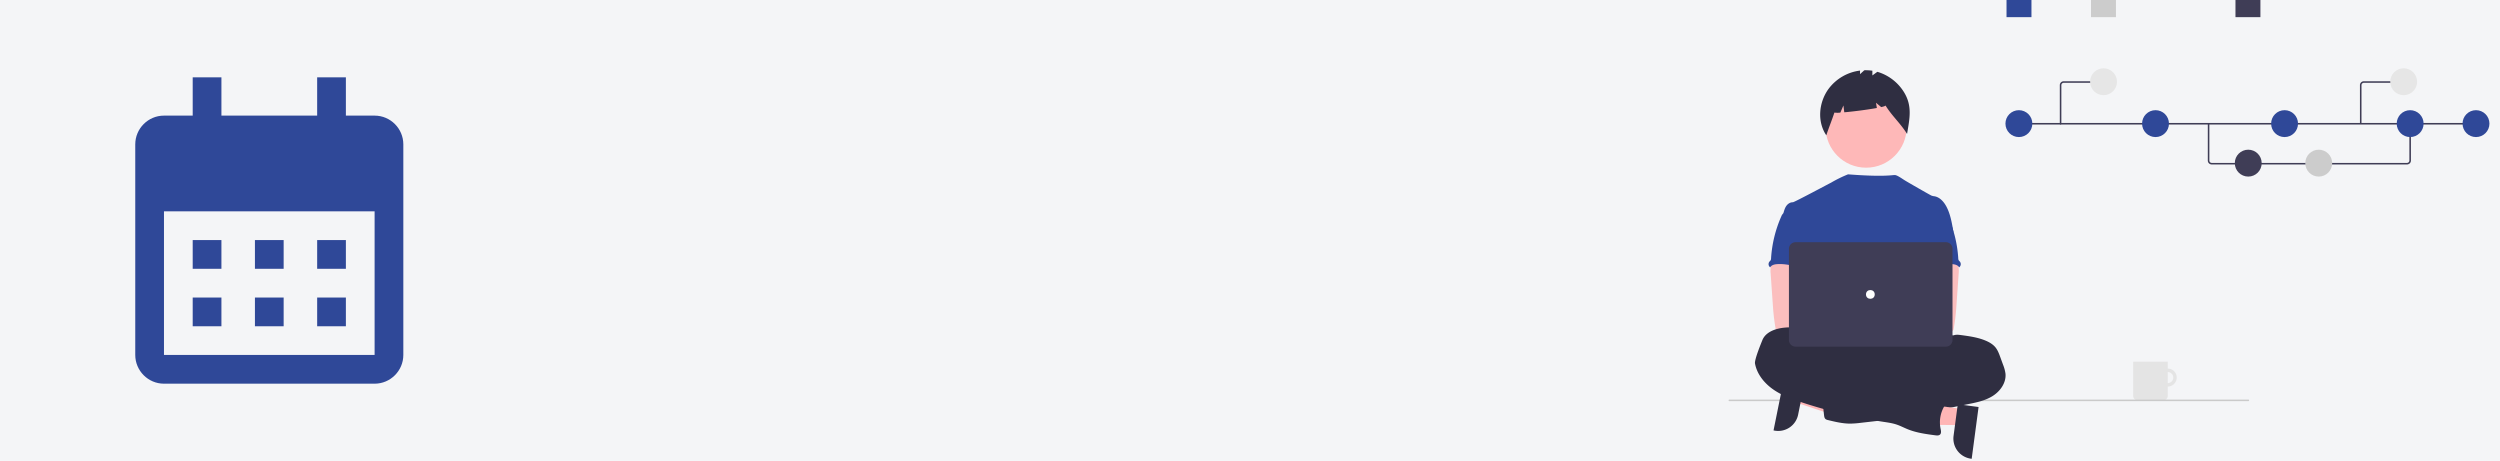 <?xml version="1.0" encoding="UTF-8" standalone="no"?>
<svg
   width="1280"
   height="236"
   viewBox="0 0 1280 236"
   version="1.1"
   id="svg5525"
   sodipodi:docname="Freigabetermine.svg"
   inkscape:version="1.2.2 (732a01da63, 2022-12-09)"
   xml:space="preserve"
   xmlns:inkscape="http://www.inkscape.org/namespaces/inkscape"
   xmlns:sodipodi="http://sodipodi.sourceforge.net/DTD/sodipodi-0.dtd"
   xmlns="http://www.w3.org/2000/svg"
   xmlns:svg="http://www.w3.org/2000/svg"><defs
     id="defs5529" /><sodipodi:namedview
     id="namedview5527"
     pagecolor="#ffffff"
     bordercolor="#666666"
     borderopacity="1.0"
     inkscape:showpageshadow="2"
     inkscape:pageopacity="0.0"
     inkscape:pagecheckerboard="0"
     inkscape:deskcolor="#d1d1d1"
     showgrid="false"
     inkscape:zoom="1.0171875"
     inkscape:cx="640"
     inkscape:cy="117.97235"
     inkscape:window-width="1828"
     inkscape:window-height="1057"
     inkscape:window-x="1912"
     inkscape:window-y="-8"
     inkscape:window-maximized="1"
     inkscape:current-layer="g483" /><rect
     style="fill:#f4f5f7;fill-opacity:1;stroke-width:3.438"
     id="rect5700"
     width="1280"
     height="236"
     x="0"
     y="0" /><g
     style="fill:#2f4898"
     id="g483"
     transform="matrix(8.167,0,0,8.167,81.527,318.409)"><g
       id="g1749"
       transform="matrix(0.049,0,0,0.049,98.384,-38.989)"><g
         id="f9b32178-6d95-472d-b482-6662972666de"
         data-name="Group 100"><path
           id="f4b94a19-cbe0-459a-95a6-6ea3b3d72055-239"
           data-name="Path 1465"
           d="m 675.147,628.1 a 11.49,11.49 0 1 0 11.49,11.49 v 0 a 11.49,11.49 0 0 0 -11.49,-11.49 z m 0,18.561 a 7.071,7.071 0 1 1 7.071,-7.071 v 6e-5 a 7.071,7.071 0 0 1 -7.071,7.071 z"
           transform="translate(-113.269,-156.487)"
           fill="#e4e4e4" /><path
           id="abc0e0b3-f22e-4bee-9929-c6879640924e-240"
           data-name="Path 1467"
           d="m 630.954,619.261 h 44.193 v 43.739 a 5.757,5.757 0 0 1 -5.757,5.757 h -32.679 a 5.757,5.757 0 0 1 -5.757,-5.757 z"
           transform="translate(-113.269,-156.487)"
           fill="#e4e4e4" /></g><path
         id="e24b6f19-a0a0-4e73-9cfc-bbb7635ad236-241"
         data-name="Path 944"
         d="m 778.403,669.758 h -664.237 a 1.006,1.006 0 0 1 0,-2 h 664.237 a 1.006,1.006 0 0 1 0,2 z"
         transform="translate(-113.269,-156.487)"
         fill="#cacaca" /><polygon
         points="167.759,510.228 89.41,494.381 85.302,514.694 161.695,540.208 "
         fill="#ffb6b6"
         id="polygon1659" /><path
         d="m 210.36,647.029 -8.091,40.003 -3.3e-4,0.002 a 26.011,26.011 0 0 1 -30.65,20.335 l -0.828,-0.168 13.248,-65.496 z"
         transform="translate(-113.269,-156.487)"
         fill="#2f2e41"
         id="path1661" /><circle
         id="fd4e5ab9-ffc8-4bbb-9267-3af70c31dae1"
         data-name="Ellipse 276"
         cx="175.979"
         cy="162.713"
         r="51.871"
         fill="#feb8b8" /><path
         id="a8c9bbe2-1461-49cf-8211-f8d251166dc5-242"
         data-name="Path 1461"
         d="m 337.697,274.45 a 59.907,59.907 0 0 0 -34.081,-26.052 l -6.368,4.647 v -6.034 a 55.143,55.143 0 0 0 -10.3,-0.6 l -5.494,4.971 v -4.558 a 59.335,59.335 0 0 0 -40.932,24.347 c -11.931,17.2 -13.945,41.129 -2.21,58.467 3.221,-9.9 7.131,-19.189 10.353,-29.088 a 29.299,29.299 0 0 0 7.633,0.037 l 3.919,-9.145 1.095,8.758 c 12.148,-1.058 30.166,-3.382 41.682,-5.511 l -1.12,-6.719 6.7,5.583 c 3.528,-0.812 5.623,-1.549 5.45,-2.112 8.565,13.808 19.047,22.627 27.611,36.435 3.253,-19.47 6.997,-35.659 -3.938,-53.426 z"
         transform="translate(-113.269,-156.487)"
         fill="#2f2e41" /><ellipse
         id="f6be96d1-713f-4c17-812c-ecd79c56fe95"
         data-name="Ellipse 260"
         cx="192.856"
         cy="464.787"
         rx="133.56"
         ry="37.359"
         fill="#2f2e41" /><path
         d="m 400.808,452.588 c -1.784,-10.731 -3.624,-21.668 -8.611,-31.335 -3.278,-6.332 -8.481,-12.366 -15.495,-13.618 a 14.99,14.99 0 0 1 -4.035,-0.934 c -2.055,-0.99 -29.673,-16.756 -34.063,-19.502 -3.769,-2.357 -9.719,-6.722 -12.719,-6.722 -3.018,-0.066 -14.591,2.627 -59.76,-0.904 a 163.141,163.141 0 0 0 -22.01,10.822 c -0.146,-0.096 -46.882,25.001 -48.638,24.935 -3.325,-0.14 -6.416,1.989 -8.322,4.67 -1.906,2.681 -2.8,6 -3.736,9.209 10.208,22.733 19.548,45.495 29.757,68.228 a 5.821,5.821 0 0 1 0.738,2.8 6.834,6.834 0 0 1 -1.27,2.8 c -5.006,8.042 -4.847,18.157 -4.3,27.609 0.547,9.452 1.224,19.436 -3,27.908 -1.149,2.326 -2.643,4.455 -3.736,6.781 -2.559,5.268 -3.484,22.117 -1.989,27.777 l 187.267,5.365 C 382.86,587.409 400.808,452.588 400.808,452.588 Z"
         transform="translate(-113.269,-156.487)"
         fill="#2f4898"
         id="path1666" /><path
         id="eb41f72e-aba6-4a16-bf55-c7027d2f1a4b-243"
         data-name="Path 1421"
         d="m 167.233,498.445 a 33.063,33.063 0 0 0 -0.112,8.154 l 2.684,38.546 c 0.252,3.633 0.5,7.257 0.841,10.881 0.644,7.033 1.606,14.01 2.8,20.977 a 3.736,3.736 0 0 0 3.829,3.633 c 11.815,2.5 24.022,2.4 36.08,1.719 18.4,-1.027 65.474,-2.97 68.35,-6.706 2.876,-3.736 1.2,-9.779 -2.55,-12.8 -3.75,-3.021 -65.871,-10.386 -65.871,-10.386 0.607,-4.81 2.438,-9.34 4.175,-13.907 3.12,-8.1 6.034,-16.466 6.09,-25.143 0.056,-8.677 -3.213,-17.8 -10.321,-22.771 -5.847,-4.081 -13.375,-4.838 -20.5,-4.67 -5.184,0.149 -14.141,-1.093 -18.876,0.934 -3.747,1.65 -5.919,7.87 -6.619,11.539 z"
         transform="translate(-113.269,-156.487)"
         fill="#fbbebe" /><path
         id="a363f2f7-2464-40a1-ad01-344825aa0b75-244"
         data-name="Path 1423"
         d="m 401.141,585.578 c 3.11,-1.186 6.538,-0.757 9.872,-0.308 10.732,1.466 21.622,2.97 31.569,7.257 4.67,2 9.116,4.67 12.273,8.6 2.8,3.54 4.436,7.874 5.987,12.142 l 3.587,9.826 a 47.3,47.3 0 0 1 3.129,11.516 c 1.121,11.759 -6.921,22.845 -17.036,28.954 -10.115,6.109 -22.023,8.284 -33.624,10.563 -11.601,2.279 -23.247,4.8 -34.8,7.472 a 140.086,140.086 0 0 1 -16.373,3.222 c -12.366,1.4 -25.292,-0.663 -37.042,3.428 -4.67,1.635 -9.256,4.063 -14.1,5.193 a 87.745,87.745 0 0 1 -9.751,1.485 l -22.238,2.54 a 121.313,121.313 0 0 1 -13.636,1.046 c -9.713,0 -19.268,-2.3 -28.7,-4.6 a 7.258,7.258 0 0 1 -2.8,-1.13 c -1.494,-1.177 -1.821,-3.26 -2.036,-5.146 q -1.429,-12.525 -2.5,-25.077 c -0.224,-2.718 -0.392,-5.66 1.093,-7.948 1.868,-2.8 5.511,-3.68 8.836,-4.222 a 230.58,230.58 0 0 1 42.665,-2.961 c 5.426,-5.426 14.374,-5.454 21.482,-8.406 a 63.897,63.897 0 0 0 7.575,-4.119 99.001,99.001 0 0 1 41.59,-13.141 38.714,38.714 0 0 0 8.509,-1.214 c 5.5,-1.709 10.517,-6.361 16.167,-5.221 0.7,-1.933 1.186,-4.521 2.8,-5.847 0.8,-0.682 1.793,-1.139 2.531,-1.868 1.56,-1.578 1.7,-4.063 1.466,-6.267 -0.234,-2.204 -0.757,-4.464 -0.187,-6.613 a 9.141,9.141 0 0 1 1.037,-2.307 c 2.792,-4.832 7.023,-7.316 12.655,-6.849 z"
         transform="translate(-113.269,-156.487)"
         fill="#2f2e41" /><path
         id="b53ad979-99f4-4c6e-a0f8-957060c42096-245"
         data-name="Path 1430"
         d="m 182.88,429.901 a 9.667,9.667 0 0 0 -2.073,3.316 156.78,156.78 0 0 0 -13.169,53.816 5.38,5.38 0 0 1 -0.607,2.606 11.403,11.403 0 0 1 -1.373,1.485 5.156,5.156 0 0 0 0.617,7.266 q 0.127,0.107 0.261,0.206 c 1.541,-2.9 5.23,-3.848 8.509,-4.1 15.7,-1.242 31.036,6.062 46.783,5.511 -1.111,-3.839 -2.709,-7.528 -3.615,-11.413 -4.007,-17.251 5.987,-36.033 -0.14,-52.649 -1.224,-3.325 -3.269,-6.594 -6.491,-8.051 a 17.291,17.291 0 0 0 -4.156,-1.1 c -3.979,-0.719 -11.9,-3.792 -15.747,-2.559 -1.42,0.458 -1.98,1.793 -3.157,2.6 -1.788,1.142 -4.16,1.562 -5.642,3.066 z"
         transform="translate(-113.269,-156.487)"
         fill="#2f4898" /><path
         id="a1197c30-bfd4-4098-bcf9-2468e7a33bf1-246"
         data-name="Path 1421"
         d="m 400.921,486.906 c -4.735,-2.027 -13.692,-0.785 -18.876,-0.934 -7.125,-0.168 -14.653,0.589 -20.5,4.67 -7.108,4.971 -10.377,14.094 -10.321,22.771 0.056,8.677 2.97,17.043 6.09,25.143 1.737,4.567 3.568,9.097 4.175,13.907 0,0 -62.121,7.365 -65.871,10.386 -3.75,3.021 -5.426,9.064 -2.55,12.8 2.876,3.736 92.615,7.487 104.43,4.987 a 3.736,3.736 0 0 0 3.829,-3.633 c 1.194,-6.967 2.156,-13.944 2.8,-20.977 0.341,-3.624 0.589,-7.248 0.841,-10.881 l 2.684,-38.546 a 33.064,33.064 0 0 0 -0.112,-8.154 c -0.7,-3.669 -2.872,-9.889 -6.619,-11.539 z"
         transform="translate(-113.269,-156.487)"
         fill="#fbbebe" /><path
         id="ebe46053-6aac-4aa7-8615-21a6fa79538d-247"
         data-name="Path 1430"
         d="m 386.251,426.835 c -1.177,-0.807 -1.737,-2.142 -3.157,-2.6 -3.847,-1.233 -11.768,1.84 -15.747,2.559 a 17.291,17.291 0 0 0 -4.156,1.1 c -3.222,1.457 -5.267,4.726 -6.491,8.051 -6.127,16.616 3.867,35.398 -0.14,52.649 -0.906,3.885 -2.504,7.574 -3.615,11.413 15.747,0.551 31.083,-6.753 46.783,-5.511 3.279,0.252 6.968,1.2 8.509,4.1 q 0.134,-0.099 0.261,-0.206 a 5.156,5.156 0 0 0 0.617,-7.266 11.401,11.401 0 0 1 -1.373,-1.485 5.38,5.38 0 0 1 -0.607,-2.606 156.78,156.78 0 0 0 -13.169,-53.816 9.667,9.667 0 0 0 -2.073,-3.316 c -1.482,-1.504 -3.854,-1.924 -5.642,-3.066 z"
         transform="translate(-113.269,-156.487)"
         fill="#2f4898" /><polygon
         points="220.005,512.846 299.243,523.378 296.513,543.921 215.975,543.166 "
         fill="#ffb6b6"
         id="polygon1673" /><path
         d="m 433.122,677.272 -8.804,66.24 -0.838,-0.111 a 26.011,26.011 0 0 1 -22.356,-29.208 l 2.2e-4,-0.002 5.377,-40.457 z"
         transform="translate(-113.269,-156.487)"
         fill="#2f2e41"
         id="path1675" /><path
         id="a0b0f7ea-4ed9-4447-aa64-e2335b2c3196-248"
         data-name="Path 1427"
         d="m 223.039,595.974 c 0,0.934 -1.466,0 -1.6,-1 -1.027,-7.556 -7.024,-13.786 -14.01,-16.812 -6.986,-3.026 -14.944,-3.185 -22.509,-2.466 -11.441,1.083 -24.284,5.464 -28.468,16.158 -0.99,2.5 -10.264,24.76 -9.359,29.766 2.438,13.356 11.572,24.779 22.64,32.69 11.068,7.911 24,12.637 36.9,16.9 a 639.949,639.949 0 0 0 104.607,24.984 c 5.753,0.869 11.563,1.672 17.073,3.521 4.931,1.653 9.545,4.128 14.365,6.071 11.208,4.5 23.266,6.108 35.211,7.687 2.036,0.262 4.371,0.448 5.875,-0.934 1.943,-1.8 1.3,-4.941 0.747,-7.528 a 40.488,40.488 0 0 1 4.773,-28.729 c 2,-3.362 4.6,-6.809 4.222,-10.7 -0.448,-4.539 -4.969,-7.752 -9.471,-8.481 -4.502,-0.729 -9.078,0.346 -13.6,0.934 a 7.285,7.285 0 0 1 -4.623,-0.458 9.235,9.235 0 0 1 -1.812,-1.606 20.482,20.482 0 0 0 -23.854,-3.334 c -1.672,0.934 -4.2,-1.149 -5.94,-1.933 l -19.642,-8.892 c -22.565,-10.208 -45.242,-20.464 -69.115,-26.927 a 14.514,14.514 0 0 1 -5.324,-2.214 c -1.186,-0.934 -2.036,-2.2 -3.129,-3.241 -2.382,-2.251 -5.7,-3.148 -8.555,-4.745 -2.855,-1.597 -6.056,-5.508 -5.402,-8.711 z"
         transform="translate(-113.269,-156.487)"
         fill="#2f2e41" /><circle
         cx="160.617"
         cy="411.99"
         r="14"
         fill="#fbbebe"
         id="circle1678" /><circle
         cx="191.617"
         cy="411.99"
         r="14"
         fill="#fbbebe"
         id="circle1680" /><path
         d="M 391.305,600.024 H 198.966 a 8.48,8.48 0 0 1 -8.47,-8.47 V 474.868 a 8.48,8.48 0 0 1 8.47,-8.47 h 192.339 a 8.48,8.48 0 0 1 8.47,8.47 v 116.687 a 8.48,8.48 0 0 1 -8.47,8.47 z"
         transform="translate(-113.269,-156.487)"
         fill="#3f3d56"
         id="path1682" /><circle
         id="e793da3b-cee2-4a15-ae11-6dab45a6c728"
         data-name="Ellipse 263"
         cx="181.399"
         cy="376.724"
         r="5.604"
         fill="#ffffff" /><path
         d="M 981.299,366.94 H 731.406 a 5.006,5.006 0 0 1 -5,-5 v -47.1 h 2 v 47.1 a 3.003,3.003 0 0 0 3,3 h 249.893 a 3.003,3.003 0 0 0 3,-3 v -47.429 h 2 v 47.429 a 5.006,5.006 0 0 1 -5,5 z"
         transform="translate(-113.269,-156.487)"
         fill="#3f3d56"
         id="path1685" /><rect
         x="371.397"
         y="157.352"
         width="587.22"
         height="2"
         fill="#3f3d56"
         id="rect1687" /><circle
         id="a67a4451-c7cc-402c-b29d-5a705f3c9418"
         data-name="Ellipse 264"
         cx="371.439"
         cy="158.196"
         r="17.202"
         fill="#2f4898" /><circle
         id="abdb3fbf-f68e-433e-a33f-153626b38c76"
         data-name="Ellipse 266"
         cx="546.244"
         cy="158.196"
         r="17.202"
         fill="#2f4898" /><circle
         id="ac293633-0933-4e21-a8aa-bc27ca4fbccc"
         data-name="Ellipse 268"
         cx="664.876"
         cy="208.757"
         r="17.202"
         fill="#3f3d56" /><circle
         id="a0cd768d-b738-4d4b-9ab3-78ab535c7573"
         data-name="Ellipse 269"
         cx="755.063"
         cy="208.757"
         r="17.202"
         fill="#cccccc" /><circle
         id="b9eb3d2e-31e0-4fe2-be5c-79abb86bc227"
         data-name="Ellipse 270"
         cx="711.36"
         cy="158.196"
         r="17.202"
         fill="#2f4898" /><circle
         id="aa04baac-fce0-420a-b86a-4a97f3079928"
         data-name="Ellipse 271"
         cx="956.259"
         cy="158.196"
         r="17.202"
         fill="#2f4898" /><circle
         id="e92cf92c-058e-415c-ba96-766a57ee18d9"
         data-name="Ellipse 272"
         cx="872.029"
         cy="158.196"
         r="17.202"
         fill="#2f4898" /><rect
         id="ac5bf8cc-574d-4509-9338-881c836fd832"
         data-name="Rectangle 207"
         x="648.539"
         width="31.906"
         height="21.99"
         fill="#3f3d56"
         y="0" /><rect
         id="ad5a043d-52f1-4931-b771-e4991ef7f7f7"
         data-name="Rectangle 208"
         x="355.612"
         width="31.906"
         height="21.99"
         fill="#2f4898"
         y="0" /><rect
         id="e5d95e83-bdd9-4322-95a9-5a9c4b449a8f"
         data-name="Rectangle 209"
         x="463.685"
         width="31.906"
         height="21.99"
         fill="#cccccc"
         y="0" /><path
         d="m 538.051,315.84 a 1,1 0 0 1 -1,-1 v -49.362 a 5.006,5.006 0 0 1 5,-5 h 48.675 a 1,1 0 0 1 0,2 h -48.675 a 3.003,3.003 0 0 0 -3,3 v 49.362 a 1,1 0 0 1 -1,1 z"
         transform="translate(-113.269,-156.487)"
         fill="#3f3d56"
         id="path1699" /><circle
         id="b0a7c1c1-8f27-441f-a84a-e44462cc473e"
         data-name="Ellipse 265"
         cx="479.744"
         cy="104.616"
         r="17.202"
         fill="#e6e6e6" /><path
         d="m 923.051,314.84 h -2 v -49.362 a 5.006,5.006 0 0 1 5,-5 h 48.675 v 2 h -48.675 a 3.003,3.003 0 0 0 -3,3 z"
         transform="translate(-113.269,-156.487)"
         fill="#3f3d56"
         id="path1702" /><circle
         id="b3140cf1-cdb8-48ff-81af-ce41ed4f5739"
         data-name="Ellipse 265"
         cx="863.744"
         cy="104.616"
         r="17.202"
         fill="#e6e6e6" /></g><g
       style="fill:#000000"
       id="g1066"
       transform="matrix(0.294,0,0,0.294,41.992,-33.77)"><g
         id="g1072"
         transform="translate(58.112,-89.845)"><g
           id="g1050"
           transform="matrix(4.083,0,0,4.083,-218.303,80.421)"><rect
             fill="none"
             height="20"
             width="20"
             id="rect1048"
             x="0"
             y="0" /></g><g
           id="g1054"
           transform="matrix(4.083,0,0,4.083,-218.303,80.421)"><path
             d="M 15.5,4 H 14 V 2 h -1.5 v 2 h -5 V 2 H 6 V 4 H 4.5 C 3.67,4 3,4.68 3,5.5 v 11 C 3,17.32 3.67,18 4.5,18 h 11 C 16.33,18 17,17.32 17,16.5 V 5.5 C 17,4.68 16.33,4 15.5,4 Z m 0,12.5 H 4.5 V 9 h 11 z M 7.5,12 H 6 v -1.5 h 1.5 z m 3.25,0 h -1.5 v -1.5 h 1.5 z M 14,12 H 12.5 V 10.5 H 14 Z M 7.5,15 H 6 v -1.5 h 1.5 z m 3.25,0 h -1.5 v -1.5 h 1.5 z M 14,15 H 12.5 V 13.5 H 14 Z"
             id="path1052"
             style="fill:#2f4898;fill-opacity:1" /></g></g></g></g></svg>
